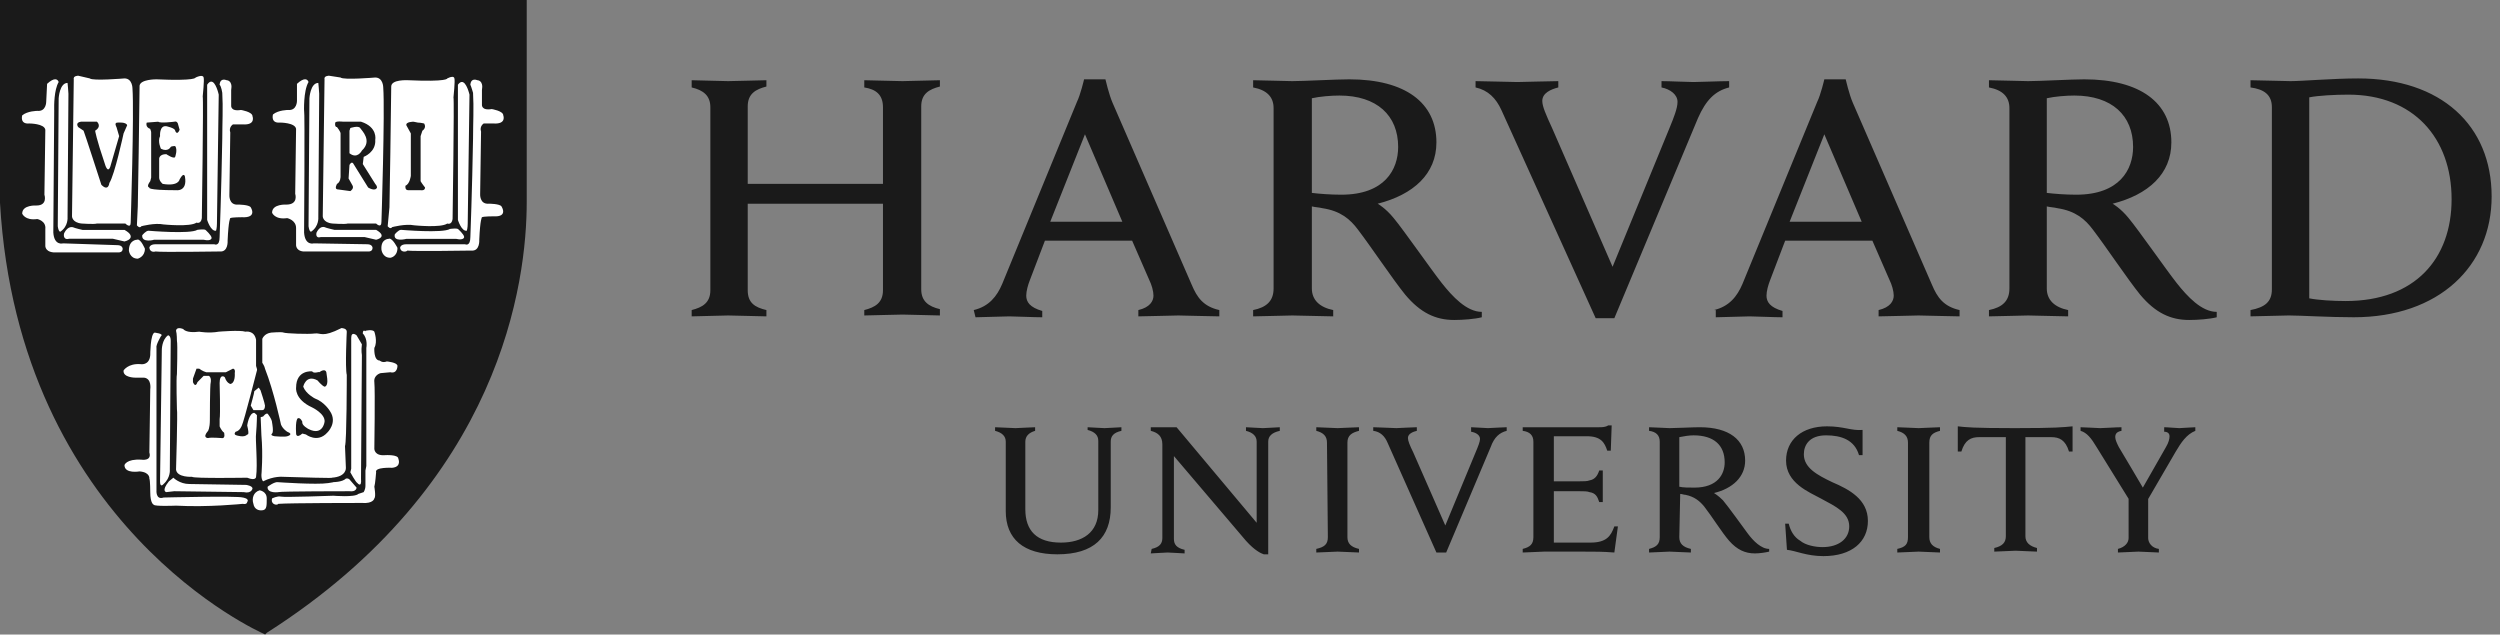 <svg width="197" height="50" viewBox="0 0 197 50" fill="none" xmlns="http://www.w3.org/2000/svg">
<rect x="0" y="0" width="197" height="50" fill="#808080" stroke="none"/>
<path d="M20.893 50L20.753 49.929C20.613 49.858 1.472 41.477 0 15.98V0H41.506V15.909C41.506 22.159 39.543 38.068 21.033 49.858L20.893 50ZM0.491 0.496V15.908C1.893 40.055 19.281 48.72 20.893 49.43C39.053 37.712 41.016 22.087 41.016 15.908V0.496H0.491Z" fill="#1A1A1A"/>
<path d="M79.253 34.802C79.253 34.376 78.973 34.092 78.412 33.95V33.666C78.692 33.666 79.744 33.737 80.024 33.737C80.235 33.737 81.286 33.666 81.567 33.666V33.95C81.076 34.092 80.796 34.376 80.796 34.802V40.129C80.796 41.834 81.707 42.757 83.6 42.757C85.283 42.757 86.545 41.976 86.545 40.2V34.731C86.545 34.305 86.264 34.021 85.704 33.879V33.666C85.914 33.666 86.755 33.737 87.036 33.737C87.316 33.737 88.157 33.666 88.368 33.666V33.95C87.737 34.092 87.526 34.376 87.526 34.802V39.987C87.526 42.331 86.194 43.68 83.32 43.68C80.655 43.68 79.253 42.473 79.253 40.271L79.253 34.802ZM90.751 43.254C91.382 43.112 91.593 42.828 91.593 42.401V35.015C91.593 34.376 91.242 34.092 90.681 33.95V33.666H92.715L99.025 41.194V34.802C99.025 34.376 98.744 34.092 98.183 33.95V33.666C98.394 33.666 99.235 33.737 99.516 33.737C99.796 33.737 100.637 33.666 100.848 33.666V33.95C100.217 34.092 99.936 34.376 99.936 34.802V43.68H99.586C99.375 43.609 98.885 43.396 98.183 42.614L92.504 35.938V42.472C92.504 42.898 92.715 43.182 93.346 43.325V43.609C93.135 43.609 92.294 43.538 92.013 43.538C91.733 43.538 90.892 43.609 90.681 43.609L90.751 43.254ZM140.671 41.265H140.951C141.091 41.833 141.372 42.331 141.863 42.615C142.283 42.97 143.055 43.112 143.616 43.112C144.878 43.112 145.719 42.472 145.719 41.478C145.719 40.413 144.667 39.916 143.475 39.277C142.564 38.779 140.741 38.069 140.741 36.294C140.741 34.66 142.003 33.595 143.966 33.595C145.298 33.595 145.859 33.95 146.771 33.879V35.867H146.49C146.14 34.66 145.088 34.305 143.896 34.305C142.564 34.305 142.143 35.086 142.143 35.797C142.143 36.862 143.195 37.43 144.387 37.998C145.719 38.566 147.191 39.348 147.191 41.052C147.191 42.686 145.929 43.822 143.686 43.822C142.353 43.822 141.512 43.396 140.811 43.325L140.671 41.265ZM167.804 39.419L165.21 35.228C164.789 34.518 164.439 34.092 163.948 33.95V33.666C164.298 33.666 165.28 33.737 165.49 33.737C165.771 33.737 166.752 33.666 167.173 33.666V33.95C166.822 34.021 166.682 34.163 166.682 34.447C166.682 34.66 166.822 34.944 166.963 35.228C167.103 35.441 168.856 38.424 168.856 38.424L170.679 35.228C170.889 34.873 170.959 34.589 170.959 34.376C170.959 34.163 170.819 34.021 170.538 34.021V33.666C170.819 33.666 171.52 33.737 171.73 33.737C171.941 33.737 172.712 33.666 172.992 33.666V33.95C172.291 34.234 171.871 34.873 171.45 35.583L169.136 39.561M169.276 39.063V42.401C169.276 42.757 169.557 43.183 170.118 43.254V43.538C169.837 43.538 168.786 43.467 168.505 43.467C168.225 43.467 167.243 43.538 166.893 43.538V43.254C167.453 43.112 167.734 42.757 167.734 42.401V39.206M119.989 33.666H126.019C126.229 33.666 126.51 33.666 126.72 33.524H127L126.93 35.512H126.65C126.44 34.873 126.159 34.376 125.037 34.376H122.443V37.927H124.476C124.757 37.927 125.107 37.927 125.248 37.856C125.668 37.785 125.879 37.501 126.019 37.075H126.299V39.561H126.019C125.879 39.134 125.738 38.85 125.248 38.779C125.107 38.708 124.757 38.708 124.476 38.708H122.443V42.757H125.318C126.58 42.757 126.93 42.26 127.211 41.478H127.491L127.211 43.538C126.299 43.467 125.738 43.467 124.687 43.467H121.672C121.392 43.467 120.34 43.538 119.989 43.538V43.254C120.55 43.112 120.831 42.899 120.831 42.331V34.802C120.831 34.305 120.55 34.021 119.989 33.95L119.989 33.666ZM104.565 34.873C104.565 34.376 104.284 34.092 103.723 33.95V33.666C104.074 33.666 105.055 33.737 105.406 33.737C105.686 33.737 106.738 33.666 107.089 33.666V33.95C106.528 34.092 106.177 34.305 106.177 34.873V42.33C106.177 42.827 106.458 43.111 107.089 43.254V43.538C106.738 43.538 105.756 43.467 105.406 43.467C105.125 43.467 104.074 43.538 103.723 43.538V43.254C104.354 43.111 104.635 42.898 104.635 42.33L104.565 34.873ZM150.348 34.873C150.348 34.376 150.068 34.092 149.507 33.95V33.666C149.857 33.666 150.909 33.737 151.19 33.737C151.47 33.737 152.522 33.666 152.872 33.666V33.95C152.311 34.092 152.031 34.305 152.031 34.873V42.33C152.031 42.827 152.311 43.111 152.872 43.254V43.538C152.522 43.538 151.54 43.467 151.19 43.467C150.909 43.467 149.857 43.538 149.507 43.538V43.254C150.138 43.111 150.348 42.898 150.348 42.33V34.873ZM158.761 33.737C155.466 33.737 154.905 33.666 154.274 33.595V35.583H154.555C154.835 34.66 155.326 34.447 155.957 34.447H158.06V42.259C158.06 42.756 157.78 43.041 157.149 43.182V43.467C157.499 43.467 158.551 43.396 158.831 43.396C159.112 43.396 160.164 43.467 160.514 43.467V43.182C159.953 43.041 159.603 42.756 159.603 42.259V34.447H161.636C162.267 34.447 162.758 34.66 163.038 35.583H163.319V33.595C162.547 33.666 162.057 33.737 158.761 33.737ZM132.329 42.33C132.329 42.827 132.61 43.111 133.241 43.254V43.538C132.89 43.538 131.839 43.467 131.558 43.467C131.278 43.467 130.296 43.538 129.946 43.538V43.254C130.506 43.111 130.787 42.898 130.787 42.33V34.802C130.787 34.305 130.506 34.021 129.946 33.95V33.666C130.296 33.666 131.278 33.737 131.558 33.737C132.049 33.737 133.381 33.666 133.942 33.666C136.256 33.666 137.518 34.66 137.518 36.294C137.518 37.572 136.536 38.495 135.064 38.85C135.064 38.85 135.414 39.063 135.765 39.419C136.186 39.916 137.307 41.478 137.728 42.046C138.149 42.614 138.78 43.254 139.411 43.254V43.467C139.13 43.538 138.64 43.609 138.289 43.609C137.518 43.609 136.887 43.325 136.256 42.614C135.695 41.975 134.854 40.626 134.293 39.916C133.942 39.489 133.521 39.134 132.82 38.992C132.68 38.992 132.54 38.921 132.4 38.921L132.329 42.33ZM132.329 38.353C132.61 38.424 133.101 38.424 133.521 38.424C135.344 38.424 135.905 37.359 135.905 36.435C135.905 35.086 135.064 34.305 133.451 34.305C133.101 34.305 132.68 34.376 132.329 34.447V38.353ZM109.333 34.873C109.123 34.376 108.772 34.02 108.211 33.949V33.665C108.562 33.665 109.754 33.736 110.034 33.736C110.244 33.736 111.296 33.665 111.647 33.665V33.949C111.366 34.02 110.945 34.163 110.945 34.518C110.945 34.731 111.086 35.086 111.366 35.654L113.89 41.407L116.274 35.654C116.484 35.157 116.625 34.802 116.625 34.589C116.625 34.304 116.344 34.092 115.923 34.02V33.665C116.204 33.665 116.975 33.736 117.255 33.736C117.466 33.736 118.377 33.665 118.728 33.665V33.949C118.167 34.092 117.746 34.447 117.466 35.228L113.96 43.537H113.189L109.333 34.873ZM118.307 8.665C117.886 7.742 117.255 7.103 116.274 6.89V6.393C116.905 6.393 119.078 6.464 119.569 6.464C119.99 6.464 122.093 6.393 122.794 6.393V6.89C122.233 7.032 121.532 7.316 121.532 7.955C121.532 8.381 121.813 9.021 122.303 10.086L127.071 21.023L131.558 10.086C131.909 9.234 132.189 8.523 132.189 8.026C132.189 7.458 131.629 7.032 130.927 6.89V6.393C131.558 6.393 132.961 6.464 133.451 6.464C133.872 6.464 135.555 6.393 136.256 6.393V6.89C135.134 7.174 134.433 7.884 133.802 9.305L127.211 25.072H125.739L118.307 8.665ZM54.504 24.433C55.345 24.219 55.976 23.864 55.976 22.87V8.452C55.976 7.529 55.415 7.103 54.504 6.89V6.322C54.925 6.322 56.888 6.393 57.379 6.393C57.939 6.393 59.973 6.322 60.393 6.322V6.819C59.552 7.032 58.921 7.387 58.921 8.381V14.489H69.578V8.452C69.578 7.458 69.017 7.032 68.106 6.89V6.322C68.526 6.322 70.559 6.393 71.12 6.393C71.611 6.393 73.574 6.322 74.065 6.322V6.819C73.224 7.032 72.593 7.387 72.593 8.381V22.799C72.593 23.722 73.154 24.148 74.065 24.361V24.859C73.644 24.859 71.611 24.788 71.12 24.788C70.559 24.788 68.596 24.859 68.106 24.859V24.433C68.947 24.219 69.578 23.864 69.578 22.87V16.052H58.921V22.87C58.921 23.864 59.482 24.219 60.393 24.433V24.93C59.973 24.93 57.869 24.859 57.379 24.859C56.888 24.859 54.995 24.93 54.504 24.93V24.433ZM177.341 24.433C178.463 24.219 179.024 23.793 179.024 22.799V8.452C179.024 7.458 178.393 7.032 177.341 6.89V6.322C177.972 6.322 179.935 6.393 180.496 6.393C181.408 6.393 183.862 6.18 185.825 6.18C192.345 6.18 196.341 9.873 196.341 15.483C196.341 20.952 192.205 25 185.474 25C183.511 25 181.267 24.858 180.356 24.858C179.795 24.858 177.972 24.929 177.341 24.929V24.433ZM181.969 23.509C182.67 23.651 183.862 23.722 184.843 23.722C190.312 23.722 193.186 20.384 193.186 15.697C193.186 10.867 190.172 7.458 185.054 7.458C184.002 7.458 182.67 7.529 181.969 7.671V23.509ZM103.374 22.728C103.374 23.651 104.005 24.22 105.057 24.433V24.93C104.426 24.93 102.462 24.859 101.831 24.859C101.341 24.859 99.378 24.93 98.747 24.93V24.433C99.798 24.22 100.359 23.722 100.359 22.728V8.523C100.359 7.671 99.868 7.103 98.747 6.89V6.322C99.378 6.322 101.271 6.393 101.831 6.393C102.743 6.393 105.267 6.251 106.319 6.251C110.736 6.251 113.19 8.097 113.19 11.222C113.19 13.708 111.367 15.342 108.562 16.052C108.562 16.052 109.193 16.407 109.824 17.188C110.596 18.112 112.769 21.237 113.61 22.302C114.452 23.367 115.574 24.575 116.766 24.575V25.001C116.205 25.143 115.293 25.214 114.592 25.214C113.12 25.214 111.928 24.646 110.736 23.226C109.754 22.018 108.001 19.39 107.02 18.112C106.389 17.259 105.618 16.62 104.215 16.407C103.935 16.336 103.654 16.336 103.374 16.265L103.374 22.728ZM103.374 15.2C103.935 15.271 104.846 15.342 105.688 15.342C109.123 15.342 110.175 13.353 110.175 11.578C110.175 9.092 108.492 7.529 105.547 7.529C104.916 7.529 104.005 7.6 103.374 7.742V15.2ZM161.287 22.728C161.287 23.651 161.918 24.22 162.97 24.433V24.93C162.339 24.93 160.375 24.859 159.815 24.859C159.324 24.859 157.361 24.93 156.73 24.93V24.433C157.781 24.22 158.342 23.722 158.342 22.728V8.523C158.342 7.671 157.851 7.103 156.73 6.89V6.322C157.361 6.322 159.254 6.393 159.815 6.393C160.726 6.393 163.25 6.251 164.232 6.251C168.649 6.251 171.103 8.097 171.103 11.222C171.103 13.708 169.28 15.342 166.475 16.052C166.475 16.052 167.106 16.407 167.737 17.188C168.509 18.112 170.682 21.237 171.523 22.302C172.365 23.367 173.487 24.575 174.678 24.575V25.001C174.118 25.143 173.206 25.214 172.505 25.214C171.033 25.214 169.841 24.646 168.649 23.226C167.667 22.018 165.914 19.39 164.933 18.112C164.302 17.259 163.531 16.62 162.128 16.407C161.848 16.336 161.567 16.336 161.287 16.265L161.287 22.728ZM161.287 15.2C161.848 15.271 162.759 15.342 163.601 15.342C167.036 15.342 168.088 13.353 168.088 11.578C168.088 9.092 166.405 7.529 163.46 7.529C162.829 7.529 161.918 7.6 161.287 7.742V15.2ZM76.731 24.433C77.923 24.148 78.554 23.367 78.974 22.373L84.864 8.026C85.144 7.458 85.425 6.251 85.425 6.251H87.108C87.108 6.251 87.388 7.458 87.668 8.097L93.909 22.444C94.329 23.438 94.82 24.148 96.082 24.433V24.93C95.381 24.93 93.348 24.859 92.857 24.859C92.366 24.859 90.403 24.93 89.702 24.93V24.433C90.613 24.22 90.894 23.722 90.894 23.296C90.894 22.941 90.754 22.444 90.543 22.018L89.211 18.964H82.34L81.148 22.089C81.008 22.444 80.868 22.941 80.868 23.296C80.868 23.793 81.148 24.22 82.13 24.504V25.001C81.499 25.001 79.886 24.93 79.535 24.93L76.871 25.001L76.731 24.433ZM88.439 17.472L85.495 10.583L82.76 17.472H88.439ZM135.063 24.433C136.255 24.148 136.886 23.367 137.307 22.373L143.196 8.026C143.477 7.458 143.757 6.251 143.757 6.251H145.44C145.44 6.251 145.72 7.458 146.001 8.097L152.241 22.444C152.661 23.438 153.152 24.148 154.414 24.433V24.93C153.713 24.93 151.68 24.859 151.189 24.859C150.698 24.859 148.735 24.93 148.034 24.93V24.433C148.945 24.22 149.226 23.722 149.226 23.296C149.226 22.941 149.086 22.444 148.875 22.018L147.543 18.964H140.672L139.48 22.089C139.34 22.444 139.2 22.941 139.2 23.296C139.2 23.793 139.48 24.22 140.462 24.504V25.001C139.831 25.001 138.218 24.93 137.868 24.93L135.203 25.001V24.433H135.063ZM146.702 17.472L143.757 10.583L141.023 17.472H146.702Z" fill="#1A1A1A"/>
<path d="M0.278 0.285H41.27V15.981C41.27 23.154 38.607 38.424 20.949 49.788C20.949 49.788 1.749 41.692 0.277 15.981L0.278 0.285Z" fill="#1A1A1A"/>
<path d="M13.761 25.05C13.658 25.046 13.568 25.098 13.496 25.161C13.356 25.284 13.272 25.455 13.268 25.464C13.111 25.686 12.782 25.741 12.484 25.733C12.185 25.724 11.928 25.655 11.928 25.655L11.912 25.651L11.895 25.657C11.466 25.802 11.274 25.987 11.196 26.146C11.156 26.226 11.146 26.298 11.146 26.35C11.146 26.391 11.152 26.409 11.155 26.421V28.048C11.139 28.138 11.098 28.193 11.041 28.231C10.983 28.27 10.906 28.291 10.829 28.299C10.674 28.316 10.524 28.282 10.524 28.282H10.522C9.984 28.173 9.614 28.301 9.384 28.46C9.157 28.616 9.067 28.798 9.064 28.804C8.833 29.12 8.986 29.564 8.986 29.564V29.567C9 29.607 9.018 29.645 9.038 29.681C9.038 29.681 9.04 29.689 9.04 29.689C9.25 30.257 10.021 30.256 10.021 30.256C10.302 30.469 10.792 30.327 10.792 30.327C10.936 30.327 11.02 30.388 11.071 30.464C11.097 30.569 11.085 30.674 11.085 30.674L11.084 30.686L11.086 30.697C11.091 30.716 11.101 30.815 11.105 30.95C11.11 31.085 11.112 31.262 11.114 31.469C11.117 31.881 11.115 32.405 11.111 32.92C11.102 33.949 11.085 34.944 11.085 34.944C11.085 35.291 11.018 35.494 11.018 35.494L11.015 35.502V35.512C11.015 35.529 11.009 35.538 10.99 35.554C10.971 35.569 10.938 35.586 10.893 35.598C10.804 35.622 10.676 35.631 10.547 35.631C10.289 35.631 10.028 35.597 10.028 35.597L10.021 35.595L10.015 35.597C9.285 35.671 9.059 36.335 9.057 36.342V36.343C8.999 36.481 9.004 36.621 9.043 36.747C9.063 36.81 9.091 36.87 9.124 36.927C9.254 37.249 9.601 37.501 9.601 37.501C9.601 37.643 10.933 37.714 10.933 37.714C11.014 37.734 11.069 37.791 11.11 37.861C11.114 37.873 11.118 37.885 11.122 37.898C11.155 38.023 11.155 38.139 11.155 38.139C11.145 38.177 11.141 38.22 11.138 38.281C11.135 38.35 11.134 38.435 11.136 38.531C11.139 38.722 11.15 38.956 11.163 39.182C11.189 39.636 11.225 40.062 11.225 40.062L11.226 40.065V40.068C11.233 40.113 11.255 40.152 11.282 40.187C11.282 40.187 11.283 40.199 11.283 40.199C11.353 40.625 12.685 40.484 12.685 40.484C12.685 40.484 17.351 40.374 18.612 40.395C18.792 40.398 18.903 40.404 18.92 40.413C19.06 40.413 19.412 40.342 19.412 40.342L19.901 40.697C20.099 40.853 20.303 40.897 20.49 40.885C20.527 40.883 20.565 40.877 20.601 40.871C20.96 40.805 21.233 40.554 21.233 40.554L21.934 40.413C22.074 40.413 27.75 40.342 27.75 40.342C28.241 40.484 28.451 40.27 28.451 40.27L29.361 40.199C29.396 40.199 29.429 40.197 29.46 40.191C29.682 40.15 29.797 39.969 29.857 39.793C29.874 39.758 29.893 39.723 29.906 39.688C29.98 39.48 29.978 39.277 29.978 39.277V38.076C29.99 37.981 30.012 37.906 30.036 37.84C30.163 37.612 30.342 37.572 30.342 37.572L31.183 37.429L31.604 37.217C31.766 37.176 31.851 37.061 31.9 36.923C31.912 36.903 31.926 36.884 31.935 36.863C31.994 36.738 32.011 36.592 32.011 36.454C32.011 36.177 31.938 35.923 31.938 35.923L31.937 35.917L31.935 35.911C31.782 35.6 31.428 35.474 31.122 35.419C30.817 35.364 30.548 35.383 30.548 35.383H30.546C30.209 35.417 30.082 35.319 30.023 35.223C29.965 35.127 29.978 35.024 29.978 35.024V35.019L30.049 30.618C30.077 30.453 30.125 30.322 30.171 30.214C30.226 30.108 30.273 30.044 30.273 30.044C30.483 30.115 31.183 29.901 31.183 29.901C31.585 29.86 31.753 29.61 31.826 29.403C31.832 29.391 31.842 29.379 31.848 29.367C31.94 29.17 31.94 28.989 31.94 28.984C31.977 28.705 31.786 28.475 31.596 28.319C31.405 28.163 31.206 28.073 31.206 28.073L31.195 28.067H30.211C30.184 28.061 30.162 28.047 30.139 28.015C30.115 27.984 30.092 27.937 30.076 27.88C30.042 27.765 30.026 27.61 30.022 27.458C30.014 27.153 30.048 26.854 30.048 26.854L30.049 26.85V26.279C30.049 26.003 29.855 25.809 29.672 25.688C29.489 25.567 29.308 25.513 29.308 25.513L29.299 25.511H28.05C28.022 25.463 27.99 25.417 27.943 25.386C27.881 25.345 27.809 25.315 27.741 25.291C27.604 25.245 27.477 25.228 27.477 25.228C27.248 25.155 26.909 25.155 26.909 25.155H26.891L26.876 25.165C26.439 25.471 25.674 25.6 25.021 25.644C24.369 25.688 23.829 25.654 23.829 25.654L21.631 25.509L21.612 25.527C21.619 25.521 21.605 25.532 21.582 25.54C21.559 25.547 21.527 25.557 21.49 25.565C21.417 25.581 21.324 25.596 21.233 25.609C21.051 25.636 20.876 25.654 20.876 25.654L20.84 25.656L20.828 25.692C20.767 25.876 20.584 25.939 20.584 25.939L20.391 26.006C20.263 25.896 20.064 25.812 19.874 25.753C19.674 25.692 19.508 25.658 19.5 25.656C19.499 25.656 19.498 25.654 19.496 25.654C19.49 25.651 19.483 25.649 19.477 25.648C19.465 25.645 19.454 25.644 19.44 25.642C19.412 25.64 19.375 25.639 19.329 25.638C19.239 25.637 19.115 25.64 18.968 25.645C18.675 25.655 18.291 25.674 17.91 25.696C17.148 25.741 16.396 25.795 16.395 25.795C15.526 25.83 14.94 25.689 14.571 25.541C14.202 25.393 14.056 25.244 14.056 25.244C13.964 25.116 13.861 25.054 13.761 25.05ZM13.756 25.167C13.818 25.169 13.889 25.204 13.97 25.319L13.971 25.322L13.974 25.326C13.974 25.326 14.144 25.496 14.528 25.65C14.913 25.804 15.516 25.948 16.399 25.912H16.403C16.403 25.912 17.155 25.858 17.917 25.813C18.298 25.791 18.681 25.772 18.972 25.762C19.118 25.757 19.242 25.754 19.329 25.755C19.373 25.755 19.407 25.757 19.431 25.759C19.44 25.76 19.447 25.761 19.451 25.762L19.454 25.765L19.47 25.769C19.47 25.769 19.644 25.803 19.843 25.865C20.041 25.926 20.266 26.019 20.353 26.107L20.378 26.132L20.621 26.05C20.621 26.05 20.771 25.962 20.872 25.808C20.794 26 20.602 26.066 20.602 26.066L20.393 26.209C20.183 25.995 19.481 25.854 19.481 25.854C19.411 25.782 16.398 25.995 16.398 25.995C14.646 26.066 14.015 25.428 14.015 25.428C13.665 24.93 13.314 25.64 13.314 25.64C12.964 26.137 11.913 25.854 11.913 25.854C11.525 25.985 11.352 26.145 11.271 26.281C11.277 26.256 11.285 26.229 11.3 26.199C11.361 26.076 11.524 25.91 11.925 25.772C11.948 25.777 12.182 25.841 12.482 25.849C12.797 25.858 13.168 25.807 13.362 25.532L13.365 25.529L13.368 25.525C13.368 25.525 13.453 25.353 13.572 25.249C13.631 25.196 13.695 25.164 13.756 25.167ZM26.925 25.274C26.95 25.274 27.267 25.278 27.452 25.34L27.457 25.341L27.462 25.343C27.462 25.343 27.581 25.36 27.707 25.403C27.769 25.424 27.834 25.451 27.883 25.483C27.891 25.488 27.895 25.494 27.902 25.5C27.734 25.395 27.47 25.355 27.47 25.355C27.26 25.284 26.909 25.285 26.909 25.285C25.998 25.924 23.825 25.783 23.825 25.783L21.653 25.64C21.584 25.71 20.907 25.78 20.891 25.781C20.894 25.776 20.898 25.773 20.901 25.767C20.911 25.767 21.071 25.75 21.251 25.724C21.344 25.711 21.439 25.696 21.517 25.679C21.555 25.67 21.59 25.661 21.619 25.651C21.636 25.645 21.648 25.636 21.662 25.629L23.823 25.769C23.823 25.769 24.37 25.805 25.031 25.761C25.684 25.716 26.449 25.598 26.925 25.274ZM28.023 25.627H29.282C29.286 25.629 29.386 25.668 29.502 25.729C29.385 25.669 29.291 25.64 29.291 25.64H28.03C28.028 25.636 28.025 25.632 28.023 25.627ZM29.526 25.741C29.556 25.758 29.58 25.766 29.612 25.787C29.62 25.793 29.628 25.8 29.636 25.806C29.599 25.782 29.561 25.76 29.526 25.741ZM30.025 28.045C30.033 28.059 30.039 28.073 30.048 28.085C30.084 28.133 30.133 28.17 30.192 28.182L30.198 28.184H31.169C31.177 28.187 31.352 28.269 31.525 28.411C31.646 28.511 31.753 28.636 31.801 28.773C31.676 28.569 31.445 28.412 31.303 28.331C31.232 28.29 31.183 28.268 31.183 28.268H30.203C30.117 28.251 30.061 28.164 30.025 28.045ZM11.178 28.262C11.002 28.599 10.512 28.481 10.512 28.481C9.461 28.268 9.11 28.979 9.11 28.979C9.101 28.992 9.095 29.006 9.087 29.019C9.103 28.967 9.125 28.916 9.158 28.87L9.164 28.862C9.164 28.862 9.244 28.698 9.451 28.555C9.658 28.413 9.99 28.293 10.501 28.396C10.501 28.396 10.665 28.433 10.843 28.414C10.932 28.404 11.027 28.382 11.107 28.328C11.134 28.31 11.156 28.287 11.178 28.262ZM29.935 35.293C30.02 35.424 30.204 35.535 30.558 35.5C30.558 35.5 30.815 35.482 31.105 35.534C31.395 35.586 31.704 35.707 31.832 35.963C31.832 35.964 31.84 36 31.843 36.011C31.514 35.519 30.554 35.583 30.554 35.583C30.096 35.629 29.969 35.434 29.935 35.293ZM11.08 35.627C11.079 35.631 11.073 35.654 11.073 35.654C11.073 35.689 11.056 35.719 11.028 35.742C10.999 35.766 10.958 35.783 10.909 35.797C10.613 35.876 10.022 35.797 10.022 35.797C9.515 35.848 9.266 36.194 9.166 36.383C9.166 36.383 9.361 35.782 10.027 35.713C10.039 35.715 10.287 35.748 10.549 35.748C10.683 35.748 10.816 35.74 10.924 35.711C10.978 35.696 11.026 35.676 11.065 35.645C11.071 35.64 11.074 35.633 11.08 35.627ZM15.962 5.336L15.941 5.354C14.848 6.255 13.259 5.839 13.259 5.839L13.252 5.838H13.245C11.702 5.838 11.204 5.909 11.204 5.909L11.182 5.913L11.169 5.93C11.009 6.124 10.814 6.121 10.642 6.071C10.474 6.023 10.347 5.927 10.341 5.923C10.309 5.876 10.259 5.849 10.204 5.83C10.142 5.808 10.071 5.795 10.003 5.785C9.867 5.767 9.741 5.766 9.741 5.766H9.739L9.737 5.767C8.199 5.874 7.24 5.784 6.669 5.67C6.383 5.613 6.194 5.549 6.078 5.501C5.961 5.453 5.92 5.422 5.92 5.422L5.927 5.429C5.905 5.407 5.883 5.398 5.857 5.39C5.831 5.382 5.801 5.376 5.768 5.371C5.703 5.36 5.625 5.355 5.549 5.35C5.398 5.341 5.256 5.34 5.256 5.34H5.221L5.204 5.372C5.143 5.496 4.955 5.755 4.94 5.774C4.932 5.777 4.913 5.783 4.879 5.787C4.839 5.791 4.788 5.795 4.73 5.797C4.613 5.8 4.469 5.798 4.33 5.794C4.051 5.785 3.789 5.768 3.789 5.768L3.787 5.766H3.785C3.493 5.766 3.317 5.862 3.219 5.962C3.12 6.062 3.098 6.169 3.098 6.169L3.097 6.173L3.027 7.531V7.535C3.062 7.957 3.02 8.127 2.991 8.173C2.977 8.196 2.977 8.191 2.976 8.191L2.928 8.159L2.896 8.208C2.877 8.236 2.808 8.273 2.708 8.295C2.609 8.317 2.485 8.328 2.365 8.333C2.123 8.341 1.898 8.324 1.898 8.324L1.892 8.323L1.887 8.324C1.697 8.344 1.554 8.438 1.455 8.564C1.355 8.691 1.295 8.847 1.259 8.999C1.186 9.302 1.205 9.594 1.205 9.594V9.601C1.243 9.793 1.352 9.929 1.487 10.015C1.623 10.102 1.785 10.144 1.939 10.162C2.239 10.198 2.503 10.147 2.518 10.144H2.519C2.892 10.179 3.028 10.296 3.078 10.39C3.128 10.484 3.1 10.566 3.1 10.566L3.097 10.574V10.584C3.097 10.731 3.115 11.899 3.132 13.035C3.15 14.167 3.166 15.256 3.167 15.264C3.15 15.416 3.11 15.512 3.063 15.571C3.015 15.63 2.962 15.655 2.907 15.667C2.796 15.689 2.686 15.645 2.686 15.645L2.675 15.639H2.664C1.88 15.639 1.52 15.916 1.37 16.202C1.22 16.487 1.276 16.768 1.277 16.771C1.315 17.286 1.636 17.524 1.938 17.617C2.241 17.71 2.53 17.672 2.53 17.672L2.523 17.674C2.898 17.674 3.052 17.774 3.117 17.862C3.183 17.951 3.168 18.032 3.168 18.032L3.165 18.05L3.173 18.068C3.171 18.063 3.182 18.104 3.184 18.158C3.187 18.212 3.189 18.284 3.187 18.366C3.184 18.531 3.173 18.739 3.16 18.943C3.134 19.351 3.098 19.741 3.098 19.741V19.748L3.1 19.756C3.173 20.164 3.406 20.332 3.616 20.38C3.81 20.425 3.97 20.379 3.995 20.372H3.997L9.591 20.515C10.389 21.105 10.905 21.121 11.214 20.96C11.509 20.806 11.587 20.53 11.597 20.498L11.694 20.514C11.757 20.524 11.879 20.529 12.058 20.534C12.237 20.539 12.47 20.542 12.737 20.544C13.272 20.548 13.946 20.545 14.612 20.541C15.278 20.537 15.936 20.53 16.435 20.525C16.932 20.519 17.272 20.515 17.305 20.515H17.31C17.539 20.567 17.719 20.555 17.857 20.501C17.998 20.446 18.093 20.349 18.155 20.247C18.279 20.045 18.279 19.823 18.279 19.82V19.817L18.348 18.125C18.377 18.014 18.496 17.932 18.619 17.882C18.739 17.834 18.846 17.818 18.855 17.817C19.633 17.921 20.014 17.643 20.181 17.333C20.348 17.022 20.311 16.691 20.311 16.688V16.686C20.274 16.17 19.972 15.915 19.687 15.803C19.402 15.691 19.128 15.711 19.128 15.711L19.133 15.71C18.761 15.71 18.591 15.579 18.504 15.452C18.419 15.325 18.418 15.203 18.418 15.202V15.201C18.438 15.077 18.45 14.771 18.459 14.356C18.469 13.936 18.475 13.417 18.48 12.911C18.488 11.898 18.489 10.94 18.489 10.94C18.489 10.852 18.538 10.712 18.589 10.6C18.634 10.501 18.668 10.444 18.678 10.426C19.11 10.471 19.439 10.445 19.67 10.361C19.912 10.274 20.06 10.131 20.145 9.982C20.314 9.688 20.239 9.378 20.237 9.371C20.269 9.104 20.23 8.902 20.137 8.762C20.043 8.618 19.902 8.538 19.762 8.495C19.491 8.413 19.219 8.463 19.202 8.466C18.723 8.466 18.558 8.331 18.5 8.214C18.442 8.095 18.485 7.976 18.485 7.976L18.487 7.97L18.488 7.965C18.594 7.284 18.559 6.814 18.496 6.514C18.433 6.213 18.337 6.075 18.337 6.075L18.332 6.067L18.323 6.06C18.251 6.012 18.148 5.993 18.023 5.979C17.898 5.966 17.753 5.961 17.616 5.961C17.342 5.961 17.096 5.979 17.096 5.979L17.078 5.981L17.066 5.991C17.016 6.029 16.962 6.024 16.887 5.986C16.812 5.948 16.728 5.875 16.651 5.793C16.499 5.63 16.378 5.438 16.378 5.438L16.364 5.418L15.962 5.336ZM35.792 5.336L35.772 5.354C34.678 6.255 33.09 5.839 33.09 5.839L33.083 5.838H33.074C31.601 5.838 31.105 5.909 31.105 5.909L31.083 5.913L31.069 5.93C30.91 6.124 30.714 6.121 30.543 6.071C30.377 6.023 30.252 5.931 30.243 5.924C30.211 5.876 30.16 5.85 30.105 5.83C30.043 5.808 29.971 5.795 29.903 5.785C29.767 5.767 29.642 5.766 29.642 5.766H29.639L29.638 5.767C28.1 5.874 27.141 5.784 26.57 5.67C26.284 5.613 26.095 5.549 25.978 5.501C25.862 5.453 25.821 5.422 25.821 5.422L25.828 5.429C25.805 5.407 25.783 5.398 25.757 5.39C25.73 5.382 25.702 5.376 25.669 5.371C25.603 5.36 25.524 5.355 25.449 5.35C25.298 5.341 25.157 5.34 25.157 5.34H25.122L25.105 5.372C25.044 5.496 24.853 5.758 24.84 5.776C24.831 5.779 24.811 5.783 24.778 5.787C24.738 5.791 24.688 5.795 24.63 5.797C24.514 5.8 24.37 5.798 24.231 5.794C23.952 5.785 23.689 5.768 23.689 5.768L23.687 5.766H23.686C23.36 5.766 23.168 5.86 23.06 5.959C22.953 6.058 22.928 6.169 22.928 6.169V7.606C22.962 7.991 22.919 8.144 22.893 8.18C22.881 8.198 22.882 8.191 22.88 8.191C22.878 8.191 22.876 8.191 22.876 8.191L22.829 8.159L22.796 8.208C22.778 8.236 22.708 8.273 22.609 8.295C22.509 8.317 22.384 8.328 22.264 8.333C22.023 8.341 21.797 8.324 21.797 8.324L21.793 8.323L21.788 8.324C21.581 8.343 21.425 8.436 21.315 8.561C21.205 8.687 21.139 8.845 21.098 8.997C21.016 9.301 21.035 9.594 21.035 9.594V9.596L21.036 9.601C21.074 9.793 21.183 9.929 21.318 10.015C21.454 10.102 21.614 10.144 21.768 10.162C22.069 10.198 22.334 10.147 22.349 10.144H22.35C22.723 10.179 22.857 10.296 22.907 10.39C22.957 10.484 22.93 10.566 22.93 10.566L22.929 10.567V10.57C22.916 10.624 22.912 10.716 22.907 10.864C22.902 11.013 22.899 11.209 22.898 11.436C22.894 11.889 22.896 12.467 22.9 13.035C22.909 14.168 22.927 15.256 22.928 15.264C22.911 15.416 22.869 15.512 22.822 15.571C22.775 15.63 22.721 15.655 22.666 15.666C22.556 15.689 22.447 15.644 22.447 15.644L22.436 15.639H22.424C21.64 15.639 21.28 15.916 21.129 16.202C20.98 16.486 21.036 16.768 21.036 16.771C21.075 17.286 21.395 17.524 21.697 17.617C22 17.71 22.291 17.672 22.291 17.672L22.284 17.674C22.623 17.674 22.777 17.773 22.852 17.865C22.928 17.957 22.928 18.041 22.928 18.041V18.055L22.933 18.067C22.931 18.062 22.941 18.104 22.944 18.158C22.947 18.212 22.947 18.283 22.945 18.366C22.942 18.531 22.931 18.739 22.918 18.943C22.892 19.35 22.858 19.74 22.858 19.74L22.856 19.747L22.858 19.756C22.931 20.164 23.165 20.332 23.375 20.38C23.569 20.425 23.729 20.38 23.754 20.373H23.757L29.35 20.516C30.149 21.105 30.663 21.122 30.972 20.961C31.27 20.806 31.366 20.511 31.375 20.483L31.376 20.481C31.401 20.432 31.454 20.409 31.481 20.409C31.495 20.409 31.494 20.412 31.491 20.408C31.488 20.403 31.494 20.406 31.481 20.431L31.447 20.502L31.524 20.515C31.586 20.525 31.709 20.53 31.888 20.535C32.067 20.54 32.299 20.543 32.566 20.545C33.101 20.549 33.776 20.546 34.441 20.542C35.107 20.538 35.764 20.531 36.263 20.526C36.762 20.52 37.109 20.516 37.139 20.516C37.385 20.568 37.573 20.555 37.715 20.501C37.859 20.446 37.954 20.348 38.012 20.245C38.128 20.04 38.107 19.811 38.107 19.811L38.108 19.82L38.178 18.125C38.206 18.013 38.324 17.932 38.447 17.882C38.568 17.833 38.678 17.819 38.684 17.818C39.462 17.922 39.843 17.643 40.01 17.332C40.177 17.022 40.139 16.692 40.139 16.689V16.686C40.102 16.169 39.801 15.914 39.516 15.802C39.231 15.691 38.956 15.711 38.956 15.711L38.962 15.71C38.554 15.71 38.387 15.577 38.31 15.453C38.234 15.329 38.249 15.207 38.249 15.207V15.2C38.249 14.781 38.319 10.94 38.319 10.94V10.939C38.319 10.852 38.367 10.711 38.419 10.599C38.463 10.501 38.498 10.444 38.509 10.426C38.941 10.47 39.27 10.444 39.501 10.36C39.742 10.273 39.891 10.131 39.976 9.982C40.145 9.687 40.069 9.377 40.068 9.37C40.1 9.103 40.059 8.901 39.967 8.761C39.872 8.617 39.732 8.537 39.592 8.495C39.319 8.412 39.047 8.463 39.032 8.466C38.552 8.466 38.389 8.331 38.331 8.213C38.273 8.095 38.316 7.976 38.316 7.976L38.319 7.965C38.425 7.284 38.39 6.814 38.327 6.514C38.264 6.213 38.168 6.075 38.168 6.075L38.161 6.067L38.153 6.06C38.081 6.011 37.978 5.993 37.853 5.979C37.728 5.966 37.584 5.961 37.447 5.961C37.173 5.961 36.925 5.979 36.925 5.979L36.909 5.981L36.895 5.99C36.845 6.029 36.792 6.024 36.717 5.986C36.642 5.948 36.557 5.875 36.481 5.793C36.328 5.63 36.208 5.438 36.208 5.438L36.195 5.417L35.792 5.336Z" fill="#1A1A1A"/>
<path d="M6.164 5.967C6.164 5.967 5.743 5.967 5.813 6.251L5.674 17.046C5.674 17.046 5.673 17.544 6.444 17.615C6.444 17.615 7.425 17.686 7.635 17.615H9.878C9.878 17.615 10.298 18.04 10.298 17.543C10.298 17.543 10.578 8.808 10.438 6.962C10.438 6.962 10.438 6.179 9.807 6.179C9.807 6.179 7.285 6.392 7.075 6.179L6.164 5.967ZM15.89 5.983C15.798 5.975 15.649 6.002 15.413 6.108C15.413 6.108 15.484 6.393 12.331 6.251C12.261 6.251 11.069 6.25 10.999 6.748C10.999 6.748 10.929 11.861 10.929 12.004L10.858 16.265L10.788 17.756C10.788 17.756 10.998 18.04 11.139 17.827C11.139 17.827 12.19 17.543 12.89 17.686C12.89 17.686 14.993 17.898 15.484 17.543C15.484 17.543 15.834 17.685 15.904 17.188C15.904 17.188 16.044 7.742 15.974 7.6C15.974 7.6 16.114 6.25 16.044 6.108C16.044 6.108 16.044 5.997 15.89 5.983ZM4.338 6.248C4.201 6.253 4 6.34 3.711 6.606L3.641 8.027C3.641 8.027 3.641 8.808 2.941 8.737C2.941 8.737 2.169 8.737 1.749 9.092C1.749 9.092 1.539 9.801 2.31 9.73C2.31 9.73 3.502 9.731 3.572 10.228L3.5 15.341C3.5 15.341 3.782 16.194 2.871 16.194C2.871 16.194 1.749 16.122 1.749 16.832C1.749 16.832 1.96 17.402 2.941 17.26C2.941 17.26 3.642 17.401 3.572 18.041V19.318C3.572 19.318 3.5 19.816 4.201 19.887H9.387C9.387 19.887 9.667 19.887 9.667 19.603C9.667 19.603 9.667 19.318 9.247 19.318L4.973 19.177C4.973 19.177 4.271 19.39 4.201 18.325C4.201 18.325 4.269 9.205 4.271 8.804C4.271 8.804 4.272 8.808 4.272 8.808C4.272 8.808 4.271 8.774 4.271 8.771C4.271 8.767 4.272 8.667 4.272 8.665C4.271 8.662 4.271 8.662 4.269 8.659C4.262 8.31 4.261 7.075 4.623 6.464C4.623 6.464 4.567 6.241 4.338 6.248ZM17.607 6.275C17.306 6.301 17.306 6.677 17.306 6.677C17.446 6.819 17.515 7.317 17.515 7.317C17.585 8.453 17.515 9.731 17.515 10.938C17.445 14.987 17.306 18.68 17.306 18.68C17.306 19.461 16.885 19.247 16.885 19.247H12.259C11.769 19.247 11.77 19.532 11.77 19.532C11.84 19.958 12.259 19.816 12.259 19.816C12.68 19.887 17.305 19.816 17.305 19.816C18.006 19.887 17.936 18.963 17.936 18.963C18.006 17.329 18.146 17.187 18.146 17.187C18.286 17.116 19.057 17.117 19.057 17.117C20.319 17.188 19.758 16.336 19.758 16.336C19.618 16.123 18.777 16.122 18.777 16.122C18.006 16.193 18.076 15.341 18.076 15.341L18.146 10.441C18.006 10.014 18.357 9.802 18.357 9.802H19.127C20.178 9.873 19.898 9.163 19.898 9.163C19.898 8.808 18.988 8.665 18.988 8.665C18.147 8.807 18.216 8.31 18.216 8.31V7.103C18.356 6.322 17.865 6.322 17.865 6.322C17.76 6.282 17.676 6.269 17.607 6.275ZM16.617 6.433C16.528 6.445 16.429 6.517 16.324 6.677V17.33C16.324 17.33 16.605 18.253 17.025 18.182C17.025 18.182 17.095 17.97 17.095 17.615L17.236 7.458C17.236 7.458 17.005 6.38 16.617 6.433ZM5.323 6.534C4.693 6.534 4.623 7.742 4.623 7.742L4.552 17.827C4.622 18.324 4.762 18.253 4.762 18.253C5.393 17.827 5.323 17.117 5.323 17.117C5.323 17.117 5.393 7.529 5.393 7.387C5.393 7.245 5.323 6.534 5.323 6.534ZM5.615 17.894C5.585 17.895 5.551 17.9 5.516 17.91C5.376 17.951 5.204 18.073 5.058 18.368L5.055 18.374L5.054 18.379C5.054 18.379 5.012 18.512 5.044 18.642C5.06 18.706 5.101 18.775 5.176 18.811C5.248 18.845 5.343 18.846 5.467 18.812H8.889L9.807 19.027L9.819 19.024C9.819 19.024 9.885 19.009 9.966 18.979C10.046 18.948 10.145 18.904 10.217 18.83C10.254 18.793 10.284 18.748 10.297 18.694C10.31 18.64 10.303 18.578 10.275 18.518C10.219 18.397 10.087 18.275 9.837 18.13L9.823 18.121H6.521C6.516 18.12 6.367 18.087 6.195 18.044C6.021 18 5.822 17.941 5.77 17.915L5.767 17.913H5.765C5.765 17.913 5.705 17.889 5.615 17.894ZM16.026 18.081C15.829 18.071 15.554 18.111 15.554 18.111C14.993 18.466 11.7 18.182 11.7 18.182C11.489 18.182 11.208 18.537 11.208 18.537C11.138 19.177 12.19 18.892 12.12 18.892H16.044C16.674 19.034 16.674 18.751 16.674 18.751C16.674 18.538 16.185 18.111 16.185 18.111C16.149 18.094 16.091 18.084 16.026 18.081ZM10.842 18.877C10.824 18.878 10.806 18.884 10.788 18.892C10.788 18.892 10.157 18.893 10.157 19.745C10.157 19.745 10.227 20.384 10.858 20.384C10.858 20.384 11.419 20.242 11.419 19.603C11.419 19.603 11.111 18.854 10.842 18.877ZM25.924 5.967C25.924 5.967 25.503 5.967 25.573 6.251L25.433 17.046C25.433 17.046 25.433 17.544 26.204 17.615C26.204 17.615 27.186 17.686 27.396 17.615H29.638C29.638 17.615 30.058 18.04 30.058 17.472C30.058 17.472 30.339 8.736 30.199 6.889C30.199 6.889 30.199 6.108 29.568 6.108C29.568 6.108 27.045 6.322 26.835 6.108L25.924 5.967ZM35.623 6.054C35.54 6.058 35.419 6.09 35.244 6.179C35.244 6.179 35.313 6.464 32.16 6.322C32.09 6.322 30.829 6.25 30.829 6.819C30.829 6.819 30.759 11.932 30.759 12.074L30.689 16.336L30.549 17.827C30.549 17.827 30.76 18.111 30.9 17.898C30.9 17.898 31.951 17.614 32.651 17.756C32.651 17.756 34.753 17.97 35.244 17.615C35.244 17.615 35.594 17.757 35.664 17.26C35.664 17.26 35.804 7.814 35.734 7.672C35.734 7.672 35.875 6.321 35.805 6.179C35.805 6.179 35.805 6.046 35.623 6.054ZM24.028 6.248C23.891 6.253 23.69 6.34 23.401 6.606V7.955C23.401 7.955 23.401 8.736 22.701 8.665C22.701 8.665 21.93 8.665 21.51 9.02C21.51 9.02 21.299 9.73 22.07 9.659C22.07 9.659 23.261 9.66 23.331 10.157L23.262 15.271C23.262 15.271 23.542 16.122 22.561 16.122C22.561 16.122 21.44 16.052 21.44 16.762C21.44 16.762 21.65 17.33 22.631 17.188C22.631 17.188 23.331 17.331 23.331 17.97V19.247C23.331 19.247 23.262 19.745 23.893 19.816H29.077C29.077 19.816 29.357 19.816 29.357 19.532C29.357 19.532 29.358 19.247 28.937 19.247L24.733 19.177C24.733 19.177 24.032 19.39 23.962 18.325C23.962 18.325 24.032 8.807 23.962 8.665V8.808C23.962 8.808 23.892 7.174 24.312 6.463C24.312 6.463 24.257 6.241 24.028 6.248ZM37.367 6.275C37.066 6.301 37.065 6.677 37.065 6.677C37.135 6.819 37.276 7.316 37.276 7.316C37.346 8.453 37.276 9.731 37.276 10.938C37.206 14.987 37.065 18.68 37.065 18.68C37.065 19.461 36.645 19.247 36.645 19.247H32.021C31.53 19.247 31.529 19.532 31.529 19.532C31.599 19.958 32.09 19.816 32.09 19.745C32.511 19.816 37.135 19.745 37.135 19.745C37.836 19.816 37.766 18.892 37.766 18.892C37.836 17.259 37.977 17.117 37.977 17.117C38.117 17.046 38.887 17.046 38.887 17.046C40.078 17.117 39.518 16.265 39.518 16.265C39.378 16.052 38.537 16.051 38.537 16.051C37.766 16.122 37.836 15.27 37.836 15.27L37.907 10.37C37.767 9.944 38.116 9.73 38.116 9.73H38.887C39.938 9.801 39.659 9.092 39.659 9.092C39.659 8.737 38.747 8.594 38.747 8.594C37.906 8.736 37.977 8.239 37.977 8.239V7.103C38.117 6.322 37.626 6.322 37.626 6.322C37.521 6.282 37.436 6.269 37.367 6.275ZM36.377 6.459C36.288 6.467 36.189 6.531 36.084 6.677V17.33C36.084 17.33 36.364 18.253 36.785 18.182C36.785 18.182 36.856 17.97 36.856 17.615L36.996 7.458C36.996 7.458 36.764 6.427 36.377 6.459ZM25.083 6.534C24.453 6.534 24.383 7.742 24.383 7.742L24.313 17.827C24.383 18.324 24.522 18.253 24.522 18.253C25.153 17.827 25.083 17.117 25.083 17.117C25.083 17.117 25.153 7.529 25.153 7.387C25.153 7.245 25.083 6.534 25.083 6.534ZM25.484 17.883C25.362 17.879 25.136 17.934 24.944 18.325C24.944 18.325 24.803 18.822 25.294 18.68H28.727L29.638 18.892C29.638 18.892 30.619 18.68 29.638 18.111H26.345C26.345 18.111 25.714 17.969 25.573 17.898C25.573 17.898 25.54 17.884 25.484 17.883ZM35.824 18.009C35.646 18.012 35.455 18.041 35.455 18.041C34.894 18.396 31.6 18.111 31.6 18.111C31.39 18.111 31.109 18.467 31.109 18.467C30.969 19.106 32.021 18.822 32.021 18.822H35.944C36.575 18.964 36.575 18.68 36.575 18.68C36.575 18.467 36.084 18.041 36.084 18.041C36.031 18.014 35.931 18.007 35.824 18.009ZM30.673 18.806C30.654 18.808 30.637 18.813 30.619 18.822C30.619 18.822 29.988 18.821 30.058 19.673C30.058 19.673 30.128 20.313 30.759 20.313C30.759 20.313 31.32 20.242 31.32 19.532C31.32 19.532 30.95 18.783 30.673 18.806ZM20.249 32.6C20.249 32.6 20.249 33.382 20.179 34.163C20.109 34.589 20.319 36.578 20.179 37.572C20.179 37.572 20.179 37.927 19.478 37.643C19.478 37.643 15.203 37.714 15.133 37.572C15.133 37.572 13.942 37.643 13.872 37.004C13.872 37.004 14.012 32.387 13.942 32.245C13.942 32.245 13.872 29.759 13.942 29.475C13.942 29.475 14.012 27.131 13.942 26.847C13.942 26.847 13.942 26.279 13.872 26.066C13.872 26.066 13.872 25.711 14.433 25.924C14.433 25.924 14.643 26.279 15.694 26.137C15.694 26.137 16.465 26.279 17.235 26.137C17.235 26.137 18.917 25.995 19.338 26.137C19.338 26.137 20.038 25.995 20.178 26.776V28.836L20.389 29.546L20.599 29.404L20.669 28.907V26.705C20.669 26.705 20.809 26.279 21.37 26.208C21.37 26.208 22.211 26.137 22.351 26.208C22.491 26.279 24.313 26.35 24.803 26.279C25.294 26.208 25.364 26.634 26.905 25.853C26.905 25.853 27.326 25.853 27.326 26.137C27.326 26.137 27.186 28.978 27.326 29.546C27.326 29.546 27.326 34.802 27.186 35.157L27.256 36.862C27.256 36.862 27.326 37.572 26.135 37.643C26.135 37.643 26.835 37.714 22.281 37.572C22.281 37.572 21.58 37.501 20.739 37.927C20.739 37.927 20.599 37.856 20.599 37.43C20.599 37.43 20.739 35.867 20.599 34.305L20.529 32.6L20.249 32.6ZM27.606 37.217C27.606 37.217 28.027 37.998 28.167 38.069C28.167 38.069 28.517 38.495 28.447 37.714L28.517 27.984C28.517 27.984 28.447 27.629 28.517 27.132L28.097 26.422C28.097 26.422 27.676 26.066 27.676 26.634V36.933L27.606 37.217ZM13.662 37.643C13.662 37.643 14.152 38.14 14.923 38.14L19.408 38.211C19.408 38.211 19.898 38.282 19.898 38.495C19.898 38.495 19.828 38.921 19.198 38.779L13.732 38.708L13.101 38.779C13.101 38.779 12.681 38.708 13.311 37.927L13.662 37.643ZM12.681 26.492C12.681 26.492 12.26 27.203 12.33 27.416V38.637C12.33 38.637 12.26 39.419 12.891 39.205C12.891 39.205 18.707 39.063 19.128 39.205C19.128 39.205 19.688 39.276 19.478 39.561C19.478 39.561 19.478 39.774 19.128 39.703C19.128 39.703 16.395 39.987 13.872 39.845C13.872 39.845 12.19 39.916 12.12 39.774C12.12 39.774 11.84 39.703 11.84 38.779C11.84 38.779 11.84 37.856 11.77 37.714C11.77 37.714 11.84 37.217 10.999 37.146C10.999 37.146 9.808 37.359 9.808 36.649C9.808 36.649 9.948 36.151 11.139 36.222C11.139 36.222 11.98 36.364 11.77 35.654L11.84 30.683C11.84 30.683 11.98 29.83 11.35 29.759H10.649C10.649 29.759 9.668 29.759 9.738 29.191C9.738 29.191 10.088 28.623 11.069 28.694C11.069 28.694 11.77 28.836 11.84 27.984C11.84 27.984 11.84 26.279 12.19 26.208C12.12 26.208 12.961 26.279 12.681 26.492ZM13.241 26.421C13.241 26.421 13.452 26.421 13.452 26.847L13.382 37.004C13.382 37.004 13.452 37.643 12.891 38.14C12.891 38.14 12.611 38.495 12.611 37.927L12.751 27.558C12.751 27.558 12.751 26.776 13.241 26.421ZM21.089 38.353C21.089 38.353 21.65 37.927 21.93 37.998C21.93 37.998 24.943 38.211 25.854 38.069C26.765 37.927 26.205 37.998 26.205 37.998C26.205 37.998 26.976 37.998 27.256 37.714C27.256 37.714 27.466 37.643 27.606 37.856L28.097 38.424C28.097 38.424 28.097 38.779 27.536 38.708C27.536 38.708 22.14 38.708 21.93 38.779C22 38.779 21.019 38.921 21.089 38.353ZM21.44 39.276C21.44 39.276 21.86 39.063 22.14 39.134C22.421 39.205 26.275 39.063 26.275 39.063C26.275 39.063 27.956 39.205 28.237 38.921L28.657 38.779C28.657 38.779 28.797 38.566 28.797 38.282V37.075L28.867 36.719V27.416C28.867 27.416 29.008 26.705 28.587 26.279C28.587 26.279 28.587 25.995 28.727 26.066C28.867 26.137 28.797 26.066 28.797 26.066C28.797 26.066 29.358 25.924 29.498 26.137C29.498 26.137 29.778 26.918 29.498 27.416C29.498 27.416 29.428 28.41 29.919 28.41C29.919 28.41 30.129 28.623 30.479 28.481C30.479 28.481 31.32 28.552 31.32 28.836C31.32 28.836 31.32 29.475 30.759 29.333L29.989 29.404C29.989 29.404 29.428 29.546 29.498 30.114C29.568 30.754 29.498 35.37 29.498 35.37C29.498 35.37 29.498 35.938 30.339 35.867C30.339 35.867 31.39 35.796 31.39 36.151C31.39 36.151 31.67 36.791 30.899 36.862C30.899 36.862 29.498 36.791 29.638 37.217C29.638 37.217 29.568 38.14 29.498 38.353C29.498 38.353 29.638 39.135 29.498 39.276C29.498 39.276 29.428 39.703 28.517 39.632C28.517 39.632 22.841 39.632 21.93 39.703C21.86 39.845 21.299 39.773 21.44 39.276ZM20.459 38.637C20.459 38.637 21.019 38.708 21.019 39.276C21.019 39.845 21.019 40.129 20.739 40.2C20.389 40.271 20.038 40.129 19.968 39.703C19.828 39.276 19.968 38.779 20.459 38.637Z" fill="white"/>
<path d="M10.02 9.874L9.739 10.513C9.739 10.513 9.039 13.78 8.618 14.42C8.618 14.42 8.548 15.13 7.988 14.562C7.988 14.562 6.656 10.442 6.586 10.3L6.166 10.016C6.166 10.016 5.885 9.661 6.376 9.59H7.637C7.637 9.59 8.058 9.945 7.497 10.3C7.497 10.3 7.567 10.868 8.268 12.928C8.268 12.928 8.478 13.709 8.688 13.141L9.389 10.726L9.179 10.016C9.179 10.016 8.969 9.661 9.249 9.661C9.249 9.661 9.95 9.59 10.02 9.874ZM11.912 10.442V13.993L11.841 14.277C11.841 14.277 11.491 14.704 11.771 14.775C11.771 14.775 11.491 14.988 13.874 14.988C13.874 14.988 14.784 15.13 14.574 13.922C14.574 13.922 14.504 13.496 14.154 14.136C14.154 14.136 14.084 14.704 12.822 14.491C12.822 14.491 12.542 14.278 12.542 13.993V12.502C12.542 12.502 12.542 12.147 13.103 12.147C13.103 12.147 13.733 12.573 13.803 12.36C13.803 12.36 14.014 11.792 13.803 11.508C13.803 11.508 13.523 11.508 13.453 11.579C13.453 11.579 13.243 12.005 12.682 11.721C12.682 11.721 12.402 11.153 12.612 10.726C12.612 10.726 12.542 9.874 13.103 9.945C13.103 9.945 13.804 10.087 13.804 10.3C13.804 10.3 13.944 10.726 14.154 10.229L14.014 9.732C14.014 9.732 13.944 9.519 13.733 9.59C13.733 9.59 12.612 9.732 12.472 9.59L11.561 9.661C11.561 9.661 11.421 10.016 11.842 10.158C11.842 10.229 11.912 10.3 11.912 10.442ZM32.022 9.874C31.952 9.59 32.583 9.59 32.583 9.59L32.933 9.661C33.144 9.661 33.424 9.732 33.424 9.732C33.634 10.087 33.284 10.3 33.284 10.3L33.144 10.726V14.278C33.214 14.42 33.494 14.775 33.494 14.775C33.494 15.059 33.144 14.988 33.144 14.988H32.163C31.882 14.988 31.952 14.633 31.952 14.633C32.303 14.491 32.373 13.851 32.373 13.851V10.513L32.022 9.874ZM27.538 12.999L27.468 14.065L27.748 14.562C27.958 14.846 27.608 15.059 27.608 15.059L26.557 14.917C26.346 14.846 26.557 14.491 26.557 14.491C26.837 14.349 26.837 13.922 26.837 13.922V10.513C26.837 10.371 26.557 10.016 26.557 10.016C26.346 10.016 26.417 9.661 26.417 9.661C26.487 9.519 27.047 9.59 27.047 9.59H28.449C29.78 10.016 29.57 11.011 29.57 11.011C29.64 12.005 28.659 12.36 28.659 12.36L28.589 12.928L29.57 14.491C29.71 14.633 29.71 14.775 29.71 14.775C29.57 15.13 29.009 14.775 29.009 14.775L27.818 12.857C27.678 12.715 27.538 12.999 27.538 12.999ZM27.538 10.3V12.076C28.168 12.573 28.519 11.863 28.519 11.863C29.36 11.082 28.519 10.3 28.379 10.087C28.238 9.874 27.608 10.087 27.608 10.087L27.538 10.3ZM17.307 30.187C17.307 30.187 17.377 32.672 17.307 33.028V33.596C17.307 33.596 17.448 33.951 17.658 34.093C17.658 34.093 17.798 34.59 17.448 34.519C17.448 34.519 16.607 34.448 16.396 34.519C16.396 34.519 15.906 34.519 16.396 33.951C16.396 33.951 16.537 33.738 16.537 33.099C16.537 33.099 16.537 30.258 16.607 30.116C16.607 30.116 16.677 29.761 16.466 29.619H16.046L15.556 30.116C15.556 30.116 15.415 30.613 15.205 30.116V29.832L15.485 29.05H15.696C15.696 29.05 15.976 29.263 16.256 29.334H17.798L18.358 29.05C18.358 29.05 18.569 29.05 18.499 29.405C18.499 29.405 18.569 30.187 18.148 30.258C18.148 30.258 17.868 30.187 17.728 29.761C17.728 29.689 17.307 29.405 17.307 30.187ZM24.595 29.263C24.595 29.263 23.333 29.121 23.333 30.542C23.333 30.542 23.193 31.465 24.595 32.104C24.595 32.104 25.646 32.602 25.576 33.241C25.576 33.241 25.436 34.377 24.314 33.809C24.314 33.809 23.754 33.525 23.824 33.241C23.824 33.241 23.684 32.886 23.473 32.957C23.473 32.957 23.263 33.028 23.333 34.164C23.333 34.164 23.333 34.59 23.824 34.164L24.104 34.235C24.104 34.235 25.015 34.945 25.786 34.093C25.786 34.093 26.627 33.312 25.996 32.388C25.996 32.388 25.576 31.678 24.805 31.394C24.805 31.394 24.104 31.039 23.894 30.471C23.894 30.471 24.104 29.477 25.015 29.974C25.015 29.974 25.365 30.4 25.576 30.471C25.576 30.471 25.856 30.471 25.786 29.832L25.716 29.334C25.716 29.334 25.646 28.979 25.155 29.334C25.155 29.263 24.735 29.477 24.595 29.263ZM20.6 28.553C20.811 28.695 20.881 29.05 20.881 29.05C21.581 30.826 22.142 33.454 22.142 33.454C22.282 33.809 22.633 34.022 22.633 34.022C23.193 34.235 22.633 34.377 22.633 34.377C22.422 34.448 21.651 34.377 21.651 34.377C21.231 34.306 21.441 34.164 21.441 34.164C21.581 34.022 21.441 33.312 21.441 33.312C21.441 33.028 21.091 32.602 21.091 32.602C20.951 32.531 20.741 32.815 20.741 32.815C20.741 32.815 20.39 32.957 20.32 32.815C20.25 32.673 20.04 32.531 20.04 32.531C19.619 32.531 19.479 33.525 19.479 33.525C19.689 34.377 19.479 34.235 19.479 34.235C19.269 34.519 18.638 34.306 18.638 34.306C18.358 34.235 18.568 34.022 18.568 34.022C18.919 33.951 19.059 33.525 19.059 33.525C19.199 33.312 20.32 28.908 20.32 28.908C20.25 28.837 20.32 28.411 20.6 28.553ZM20.04 30.826C20.04 30.968 19.759 31.962 19.759 31.962L19.97 32.317H20.671C20.811 32.317 20.881 32.175 20.881 31.962C20.881 31.82 20.53 30.755 20.53 30.755L20.39 30.542L20.04 30.826Z" fill="#1A1A1A"/>
</svg>
